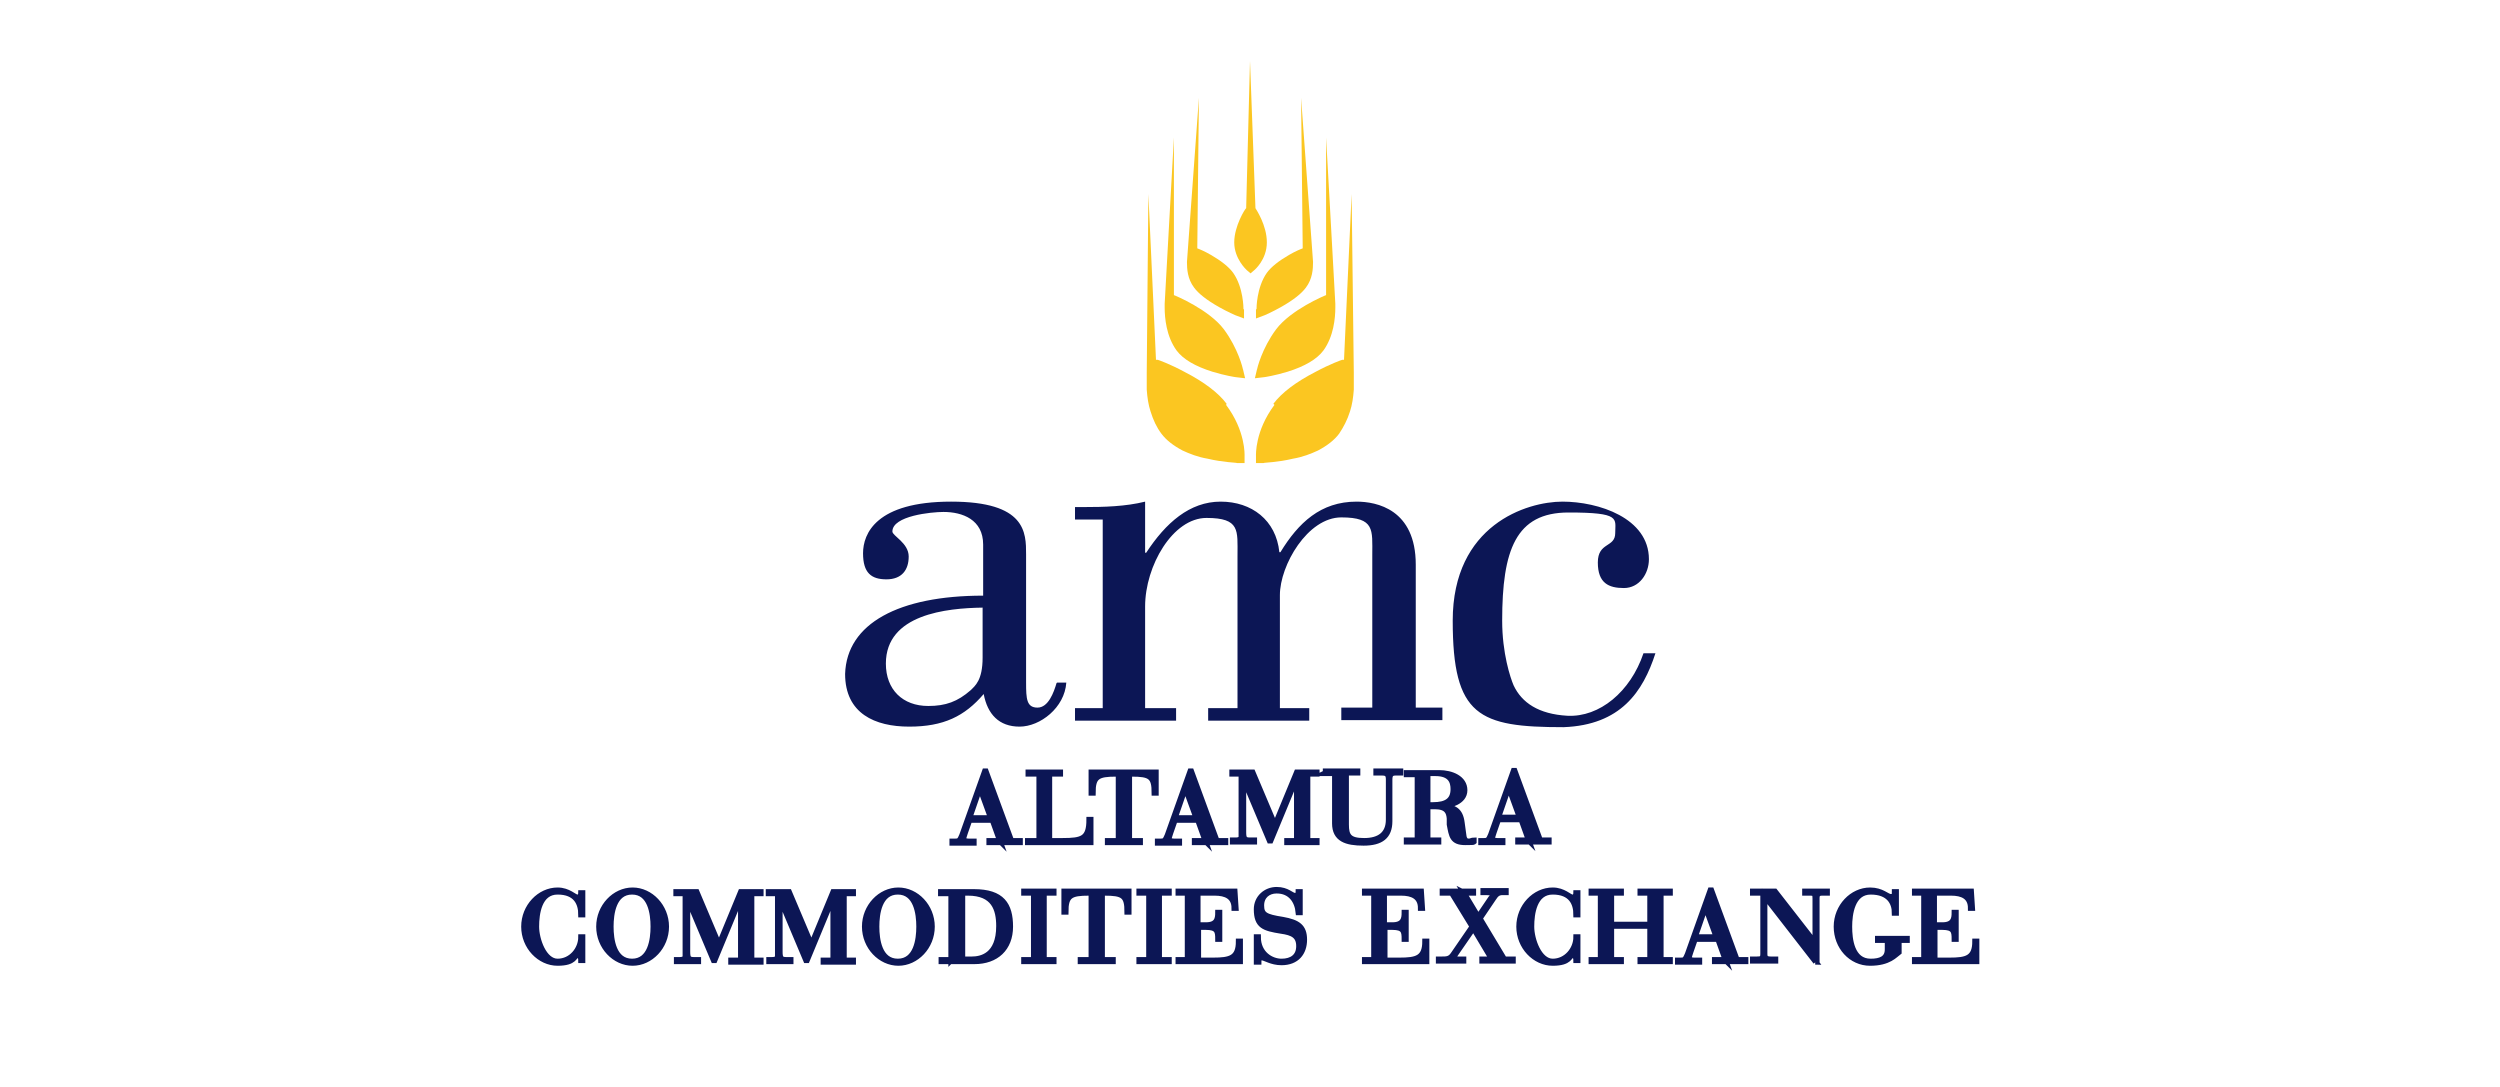 <?xml version="1.0" encoding="UTF-8"?>
<svg id="Livello_1" data-name="Livello 1" xmlns="http://www.w3.org/2000/svg" width="460" height="200" xmlns:xlink="http://www.w3.org/1999/xlink" viewBox="0 0 460 200">
  <defs>
    <style>
      .cls-1 {
        stroke: #0c1655;
        stroke-miterlimit: 4.9;
      }

      .cls-1, .cls-2 {
        fill: none;
      }

      .cls-2, .cls-3, .cls-4 {
        stroke-width: 0px;
      }

      .cls-5 {
        clip-path: url(#clippath);
      }

      .cls-3 {
        fill: #fbc621;
      }

      .cls-4 {
        fill: #0c1655;
      }
    </style>
    <clipPath id="clippath">
      <rect class="cls-2" x="42.8" y="-29.4" width="374.4" height="264.7"/>
    </clipPath>
  </defs>
  <g class="cls-5">
    <path class="cls-4" d="m194.4,125.7c-.5,1.7-1.5,4.5-3.5,4.5s-2.1-1.6-2.1-4.6v-23.6c0-4,0-9.7-13.8-9.7s-16.2,5.9-16.2,9.5,1.5,4.8,4.3,4.8,4.1-1.7,4.1-4.2-3-3.8-3-4.6c0-2.9,7.2-3.6,9.4-3.6,3.5,0,7.3,1.4,7.3,6v9.4c-15.5,0-25.1,5.1-25.4,14.4,0,7.3,5.5,9.7,11.8,9.7s10.2-1.9,13.7-6c.7,3.7,2.8,6,6.6,6s8.3-3.5,8.6-8.1h-1.7Zm-13.6-4.7c0,4.2-1.4,5.2-2.2,6-2.4,2.1-4.6,2.9-7.8,2.9-4.7,0-7.8-3-7.8-7.8,0-9.1,11.2-10.2,17.8-10.3v9.2Zm79.7,9.2v-26.3c0-10.2-7.2-11.6-10.9-11.6-6.6,0-10.7,3.9-14,9.3h-.2c-.6-5.9-5.1-9.3-10.8-9.3s-10.1,3.9-13.7,9.4h-.2v-9.4c-3.6.9-7.6,1-11.3,1h-1.6v2.3h5.1v34.7h-5.1v2.3h18.6v-2.3h-5.7v-18.7c0-7.5,5.1-16.3,11.3-16.3s5.7,2.3,5.7,6.9v28.1h-5.4v2.3h18.6v-2.3h-5.4v-20.8c0-5.5,5.1-14.3,11.3-14.3s5.7,2.3,5.7,6.9v28.1h-5.7v2.3h18.6v-2.3h-5.1Zm41.9-10c-2.4,7.1-8.1,11.8-14,11.5-5.3-.3-8.4-2.4-9.9-5.6-.6-1.4-2.1-5.9-2.1-11.9,0-13,2.5-19.9,12.2-19.9s8.6,1.1,8.6,3.8-3.2,1.6-3.2,5.4,2,4.7,4.8,4.7,4.6-2.6,4.6-5.3c0-7.6-9.3-10.6-15.9-10.6s-20.2,4.3-20.2,21.9,4.8,19.6,20.4,19.6c10.5-.4,14.6-6.5,16.9-13.6h-2.1Z"/>
    <path class="cls-3" d="m225.7,74.3c-1.5-2-4.1-4-7.8-5.9-2.6-1.4-4.8-2.2-4.9-2.2h-.3c0-.1-1.4-30.5-1.4-30.5l-.3,32.9c0,.6,0,1.3,0,2.2v.2s0,0,0,0c0,.2,0,.4,0,.7.1,1.4.3,2.8.7,4,.5,1.6,1.1,2.9,2,4.1.9,1.2,2.2,2.2,3.9,3.1,1.3.6,2.8,1.2,4.6,1.5,2.9.7,5.3.7,5.4.8h1.4s0-1.3,0-1.3c0-.2.2-4.6-3.4-9.4"/>
    <path class="cls-3" d="m228.7,68c0-.2-.9-3.9-3.5-7.4-2.7-3.6-8.9-6.2-9.2-6.3h0s0-29,0-29l-1.7,30.6c0,.1,0,.2,0,.4v.3s0,0,0,0c0,1.9.3,5.3,2.2,7.9,1.2,1.6,3.4,2.9,6.6,3.9,2.3.7,4.2,1,4.3,1l1.7.2-.4-1.7Z"/>
    <path class="cls-3" d="m228.8,56.9c0-.2,0-4-1.9-6.7-.8-1.1-2.2-2.2-4.1-3.3-1.2-.7-2.2-1.1-2.5-1.2l.3-27.7-2.2,30.2h0c0,1.3.1,3.1,1.3,4.7.8,1.1,2.3,2.3,4.6,3.6,1.6.9,3,1.5,3,1.5l1.6.6v-1.7Z"/>
    <path class="cls-3" d="m234.3,74.3c1.5-2,4.1-4,7.8-5.9,2.6-1.4,4.8-2.2,4.9-2.2h.3c0-.1,1.4-30.5,1.4-30.5l.4,32.9c0,.6,0,1.3,0,2.2v.2s0,0,0,0c0,.2,0,.4,0,.7-.1,1.4-.3,2.8-.7,4-.5,1.6-1.2,2.9-2,4.1-.9,1.2-2.2,2.2-3.9,3.1-1.3.6-2.8,1.2-4.6,1.5-2.9.7-5.3.7-5.4.8h-1.4s0-1.3,0-1.3c0-.2-.2-4.6,3.4-9.4"/>
    <path class="cls-3" d="m231.3,68c0-.2.9-3.9,3.5-7.4,2.7-3.6,8.9-6.2,9.2-6.3h0s0-29,0-29l1.7,30.6c0,.1,0,.2,0,.4v.3s0,0,0,0c0,1.9-.3,5.3-2.2,7.9-1.2,1.6-3.4,2.9-6.6,3.9-2.3.7-4.2,1-4.3,1l-1.7.2.4-1.7Z"/>
    <path class="cls-3" d="m231.2,56.9c0-.2,0-4,1.9-6.7.8-1.1,2.2-2.2,4.1-3.3,1.2-.7,2.2-1.1,2.5-1.2l-.3-27.7,2.2,30.2h0c0,1.3-.1,3.1-1.3,4.7-.8,1.1-2.3,2.3-4.6,3.6-1.6.9-3,1.5-3,1.5l-1.6.6v-1.7Z"/>
    <path class="cls-3" d="m231,38.2h0s-1-27-1-27l-.7,26.9v.2c-.2.1-2.2,3.3-2.2,6.3s2.2,5,2.3,5.1l.7.6.7-.6c0,0,2.3-1.9,2.3-5.1s-2-6.1-2.1-6.3"/>
    <path class="cls-4" d="m279.7,150.4h-4l1.9-5.5h0l2,5.5Zm1.5,4.2h-1.9v.3h5.7v-.3h-1.6l-4.7-12.8h-.2l-4.2,11.8c-.4,1-.6,1.1-1.2,1.1h-.6v.3h4v-.3h-1c-.6,0-.9-.2-.9-.5s.2-.7.3-1.1l.8-2.3h4.2l1.4,3.9Zm-18.4-12.3h1.3c2.8,0,3.3,1.5,3.3,2.9,0,2.1-1.3,2.9-3.7,2.9h-1v-5.8Zm-2,12.3h-2v.3h5.9v-.3h-2v-6.2h1.3c2.2,0,2.6,1,2.7,2.2v1.1c.4,2.1.5,3.3,2.9,3.3s1.2-.1,1.6-.2v-.2c-.3,0-.6.2-.9.2s-.9,0-1-1.2l-.3-2.2c-.3-2.4-1.5-2.9-3.7-3h0c1.4-.2,4.2-.8,4.2-3s-2.4-3.2-4.7-3.2h-6v.3h2v12.3Zm-17.1-12.3h1.9v9.2c0,2.9,2.1,3.6,5.3,3.6s4.8-1.2,4.8-4v-7.6c0-.9.2-1.3,1.1-1.3h.9v-.3h-4.5v.3h1.1c.9,0,1.2.3,1.2,1.2v7.4c0,2.7-1.7,3.9-4.5,3.9s-3.3-.9-3.3-3v-9.5h2.1v-.3h-5.9v.3Zm-15.2,10.8c0,1.2-.2,1.5-1.2,1.5h-.5v.3h4v-.3h-.8c-1,0-1.2-.3-1.2-1.5v-9.8h0l4.8,11.4h.2l4.8-11.6h0v11.6h-1.8v.3h5.5v-.3h-1.7v-12.3h1.7v-.3h-3.7l-4,9.7-4.1-9.7h-3.8v.3h1.7v10.8Zm-8.3-2.6h-4l1.9-5.5h0l2,5.5Zm1.5,4.2h-1.9v.3h5.7v-.3h-1.6l-4.7-12.8h-.2l-4.2,11.8c-.4,1-.6,1.1-1.2,1.1h-.6v.3h4v-.3h-1c-.6,0-.9-.2-.9-.5s.2-.7.3-1.1l.8-2.3h4.2l1.4,3.9Zm-15.9,0h-2v.3h6v-.3h-2v-12.3h.4c3.5,0,4.2.5,4.2,3.5h.3v-3.8h-11.9v3.8h.3c0-3,.8-3.5,4.3-3.5h.4v12.3Zm-14.7,0h-2v.3h11.6v-4.2h-.3c0,3.5-1.2,3.9-4.9,3.9h-2.4v-12.3h2v-.3h-5.9v.3h2v12.3Zm-8.7-4.2h-4l1.9-5.5h0l2,5.5Zm1.5,4.2h-1.9v.3h5.7v-.3h-1.6l-4.7-12.8h-.2l-4.2,11.8c-.4,1-.6,1.1-1.2,1.1h-.6v.3h4v-.3h-1c-.6,0-.9-.2-.9-.5s.2-.7.3-1.1l.8-2.3h4.2l1.4,3.9Z"/>
    <path class="cls-1" d="m279.7,150.4h-4l1.9-5.5h0l2,5.5Zm1.5,4.2h-1.9v.3h5.7v-.3h-1.6l-4.7-12.8h-.2l-4.2,11.8c-.4,1-.6,1.1-1.2,1.1h-.6v.3h4v-.3h-1c-.6,0-.9-.2-.9-.5s.2-.7.3-1.1l.8-2.3h4.2l1.4,3.9Zm-18.4-12.3h1.3c2.8,0,3.3,1.5,3.3,2.9,0,2.1-1.3,2.9-3.7,2.9h-1v-5.8Zm-2,12.3h-2v.3h5.9v-.3h-2v-6.2h1.3c2.2,0,2.6,1,2.7,2.2v1.1c.4,2.1.5,3.3,2.9,3.3s1.2-.1,1.6-.2v-.2c-.3,0-.6.2-.9.2s-.9,0-1-1.2l-.3-2.2c-.3-2.4-1.5-2.9-3.7-3h0c1.4-.2,4.2-.8,4.2-3s-2.4-3.2-4.7-3.2h-6v.3h2v12.3Zm-17.1-12.3h1.9v9.2c0,2.9,2.1,3.6,5.3,3.6s4.8-1.2,4.8-4v-7.6c0-.9.2-1.3,1.1-1.3h.9v-.3h-4.5v.3h1.1c.9,0,1.2.3,1.2,1.2v7.4c0,2.7-1.7,3.9-4.5,3.9s-3.3-.9-3.3-3v-9.5h2.1v-.3h-5.9v.3Zm-15.2,10.8c0,1.2-.2,1.5-1.2,1.5h-.5v.3h4v-.3h-.8c-1,0-1.2-.3-1.2-1.5v-9.8h0l4.8,11.4h.2l4.8-11.6h0v11.6h-1.8v.3h5.5v-.3h-1.7v-12.3h1.7v-.3h-3.7l-4,9.7-4.1-9.7h-3.8v.3h1.7v10.8Zm-8.3-2.6h-4l1.9-5.5h0l2,5.5Zm1.5,4.2h-1.9v.3h5.7v-.3h-1.6l-4.7-12.8h-.2l-4.2,11.8c-.4,1-.6,1.1-1.2,1.1h-.6v.3h4v-.3h-1c-.6,0-.9-.2-.9-.5s.2-.7.3-1.1l.8-2.3h4.2l1.4,3.9Zm-15.9,0h-2v.3h6v-.3h-2v-12.3h.4c3.5,0,4.2.5,4.2,3.5h.3v-3.8h-11.9v3.8h.3c0-3,.8-3.5,4.3-3.5h.4v12.3Zm-14.7,0h-2v.3h11.6v-4.2h-.3c0,3.5-1.2,3.9-4.9,3.9h-2.4v-12.3h2v-.3h-5.9v.3h2v12.3Zm-8.7-4.2h-4l1.9-5.5h0l2,5.5Zm1.5,4.2h-1.9v.3h5.7v-.3h-1.6l-4.7-12.8h-.2l-4.2,11.8c-.4,1-.6,1.1-1.2,1.1h-.6v.3h4v-.3h-1c-.6,0-.9-.2-.9-.5s.2-.7.3-1.1l.8-2.3h4.2l1.4,3.9Z"/>
    <path class="cls-4" d="m231.3,177h.3c0-.3,0-.8.5-.8.7,0,1.8.9,3.7.9,2.8,0,4.2-1.8,4.2-4.2s-1.2-3.2-4-3.7c-3.2-.5-3.9-.9-3.9-2.6s1.2-2.7,2.8-2.7c2.6,0,3.8,1.9,4,4h.3v-3.8h-.3c0,.2-.1.7-.6.7-.7,0-1.4-1.1-3.4-1.1s-3.7,1.5-3.7,3.6c0,3.1,1.4,3.5,4.5,4,2.2.3,3.3.9,3.3,2.8s-1.3,2.8-3.2,2.8-4.3-1.4-4.3-4.5h-.3v4.6Zm-12.8-.4h-1.7v.3h11.4v-3.7h-.3c0,3.1-1.5,3.5-4.7,3.5h-2.7v-6.1h1.4c2.1,0,2.2.8,2.2,2.2h.3v-4.9h-.3c0,1.2-.2,2.3-2.2,2.3h-1.5v-5.9h3.1c2.1,0,3.6.7,3.6,2.8h.3l-.2-3.1h-10.4v.3h1.7v12.3Zm-7.1,0h-1.8v.3h5.5v-.3h-1.8v-12.3h1.8v-.3h-5.5v.3h1.8v12.3Zm-10.6,0h-2v.3h6v-.3h-2v-12.3h.4c3.5,0,4.2.5,4.2,3.5h.3v-3.8h-11.9v3.8h.3c0-3,.8-3.5,4.3-3.5h.4v12.3Zm-10.6,0h-1.8v.3h5.5v-.3h-1.8v-12.3h1.8v-.3h-5.5v.3h1.8v12.3Zm-13.1-12.3h1c4.8,0,5.7,3,5.7,6.1,0,5.5-3.3,6.1-5,6.1h-1.7v-12.3Zm-2,12.3h-1.9v.3h6.1c4,0,6.6-2.4,6.6-6.4s-1.5-6.4-6.7-6.4h-6.1v.3h1.9v12.3Zm-13.8-6.1c0-2.4.5-6.4,3.9-6.4s3.9,4,3.9,6.4-.5,6.4-3.9,6.4-3.9-4-3.9-6.4m-2.2,0c0,3.7,2.9,6.7,6.2,6.7s6.2-3,6.2-6.7-2.9-6.7-6.2-6.7-6.2,3-6.2,6.7m-15.9,4.6c0,1.2-.2,1.5-1.2,1.5h-.5v.3h4v-.3h-.8c-1,0-1.2-.3-1.2-1.5v-9.8h0l4.8,11.4h.2l4.8-11.6h0v11.6h-1.8v.3h5.5v-.3h-1.7v-12.3h1.7v-.3h-3.7l-4,9.7-4.1-9.7h-3.8v.3h1.7v10.8Zm-17,0c0,1.2-.2,1.5-1.2,1.5h-.5v.3h4v-.3h-.8c-1,0-1.2-.3-1.2-1.5v-9.8h0l4.8,11.4h.2l4.8-11.6h0v11.6h-1.8v.3h5.5v-.3h-1.7v-12.3h1.7v-.3h-3.7l-4,9.7-4.1-9.7h-3.8v.3h1.7v10.8Zm-13.8-4.6c0-2.4.5-6.4,3.9-6.4s3.9,4,3.9,6.4-.5,6.4-3.9,6.4-3.9-4-3.9-6.4m-2.2,0c0,3.7,2.9,6.7,6.2,6.7s6.2-3,6.2-6.7-2.9-6.7-6.2-6.7-6.2,3-6.2,6.7m-3-6.2h-.3c0,.4-.2.8-.7.8s-1.6-1.3-3.6-1.3c-3.3,0-6.2,3-6.2,6.7s2.9,6.7,6.2,6.7,3-1.4,3.6-1.4.7.5.7.9h.3v-4.3h-.3c0,2.3-1.8,4.5-4.3,4.5s-3.9-4-3.9-6.4.5-6.4,3.9-6.4,4.3,2.1,4.3,4.2h.3v-3.9Z"/>
    <path class="cls-1" d="m231.3,177h.3c0-.3,0-.8.5-.8.7,0,1.8.9,3.7.9,2.8,0,4.2-1.8,4.2-4.2s-1.2-3.2-4-3.7c-3.2-.5-3.9-.9-3.9-2.6s1.2-2.7,2.8-2.7c2.6,0,3.8,1.9,4,4h.3v-3.8h-.3c0,.2-.1.7-.6.7-.7,0-1.4-1.1-3.4-1.1s-3.7,1.5-3.7,3.6c0,3.1,1.4,3.5,4.5,4,2.2.3,3.3.9,3.3,2.8s-1.3,2.8-3.2,2.8-4.3-1.4-4.3-4.5h-.3v4.6Zm-12.8-.4h-1.7v.3h11.4v-3.7h-.3c0,3.1-1.5,3.5-4.7,3.5h-2.7v-6.1h1.4c2.1,0,2.2.8,2.2,2.2h.3v-4.9h-.3c0,1.2-.2,2.3-2.2,2.3h-1.5v-5.9h3.1c2.1,0,3.6.7,3.6,2.8h.3l-.2-3.1h-10.4v.3h1.7v12.3Zm-7.1,0h-1.8v.3h5.5v-.3h-1.8v-12.3h1.8v-.3h-5.5v.3h1.8v12.3Zm-10.6,0h-2v.3h6v-.3h-2v-12.3h.4c3.5,0,4.2.5,4.2,3.5h.3v-3.8h-11.9v3.8h.3c0-3,.8-3.5,4.3-3.5h.4v12.3Zm-10.6,0h-1.8v.3h5.5v-.3h-1.8v-12.3h1.8v-.3h-5.5v.3h1.8v12.3Zm-13.1-12.3h1c4.8,0,5.7,3,5.7,6.1,0,5.5-3.3,6.1-5,6.1h-1.7v-12.3Zm-2,12.3h-1.9v.3h6.1c4,0,6.6-2.4,6.6-6.4s-1.5-6.4-6.7-6.4h-6.1v.3h1.9v12.3Zm-13.8-6.1c0-2.4.5-6.4,3.9-6.4s3.9,4,3.9,6.4-.5,6.4-3.9,6.4-3.9-4-3.9-6.4Zm-2.2,0c0,3.7,2.9,6.7,6.2,6.7s6.2-3,6.2-6.7-2.9-6.7-6.2-6.7-6.2,3-6.2,6.7Zm-15.9,4.6c0,1.2-.2,1.5-1.2,1.5h-.5v.3h4v-.3h-.8c-1,0-1.2-.3-1.2-1.5v-9.8h0l4.8,11.4h.2l4.8-11.6h0v11.6h-1.8v.3h5.5v-.3h-1.7v-12.3h1.7v-.3h-3.7l-4,9.7-4.1-9.7h-3.8v.3h1.7v10.8Zm-17,0c0,1.2-.2,1.5-1.2,1.5h-.5v.3h4v-.3h-.8c-1,0-1.2-.3-1.2-1.5v-9.8h0l4.8,11.4h.2l4.8-11.6h0v11.6h-1.8v.3h5.5v-.3h-1.7v-12.3h1.7v-.3h-3.7l-4,9.7-4.1-9.7h-3.8v.3h1.7v10.8Zm-13.8-4.6c0-2.4.5-6.4,3.9-6.4s3.9,4,3.9,6.4-.5,6.4-3.9,6.4-3.9-4-3.9-6.4Zm-2.2,0c0,3.7,2.9,6.7,6.2,6.7s6.2-3,6.2-6.7-2.9-6.7-6.2-6.7-6.2,3-6.2,6.7Zm-3-6.2h-.3c0,.4-.2.8-.7.8s-1.6-1.3-3.6-1.3c-3.3,0-6.2,3-6.2,6.7s2.9,6.7,6.2,6.7,3-1.4,3.6-1.4.7.5.7.9h.3v-4.3h-.3c0,2.3-1.8,4.5-4.3,4.5s-3.9-4-3.9-6.4.5-6.4,3.9-6.4,4.3,2.1,4.3,4.2h.3v-3.9Z"/>
    <path class="cls-4" d="m354,176.6h-1.7v.3h11.4v-3.7h-.3c0,3.1-1.5,3.5-4.7,3.5h-2.7v-6.1h1.4c2.1,0,2.2.8,2.2,2.2h.3v-4.9h-.3c0,1.2-.2,2.3-2.2,2.3h-1.5v-5.9h3.1c2.1,0,3.6.7,3.6,2.8h.3l-.2-3.1h-10.4v.3h1.7v12.3Zm-6.7-1.9c0,1.7-1.3,2.2-3.1,2.2-3.5,0-3.9-4.1-3.9-6.4s.5-6.4,3.9-6.4,4.4,2,4.4,3.9h.3v-3.9h-.3c0,.5,0,.9-.7.9s-1.6-1.2-3.8-1.2c-3.3,0-6.2,3-6.2,6.7s2.7,6.7,6.2,6.7,4.6-1.5,5.3-2v-2.2h1.5v-.3h-5.4v.3h1.8v1.6Zm-13.3,2.3h.3v-11.7c0-.7.2-1,1-1h.9v-.3h-4.1v.3h.9c.9,0,1,.2,1,1v8.2h0l-7.4-9.5h-4.1v.3h1.9v11.2c0,.9-.3,1-1.2,1h-.7v.3h4.2v-.3h-.8c-.9,0-1.2-.2-1.2-1v-10.6h0l9.4,12.1Zm-18.1-4.6h-4l1.9-5.5h0l2,5.5Zm1.5,4.2h-1.9v.3h5.7v-.3h-1.6l-4.7-12.8h-.2l-4.2,11.8c-.4,1-.6,1.1-1.2,1.1h-.6v.3h4v-.3h-1c-.6,0-.9-.2-.9-.5s.2-.7.3-1.1l.8-2.3h4.2l1.4,3.9Zm-22.9,0h-1.7v.3h5.5v-.3h-1.8v-6.2h7.1v6.2h-1.8v.3h5.5v-.3h-1.7v-12.3h1.7v-.3h-5.5v.3h1.8v5.8h-7.1v-5.8h1.8v-.3h-5.5v.3h1.7v12.3Zm-4.2-12.3h-.3c0,.4-.2.8-.7.8s-1.6-1.3-3.6-1.3c-3.3,0-6.2,3-6.2,6.7s2.9,6.7,6.2,6.7,3-1.4,3.6-1.4.7.5.7.9h.3v-4.3h-.3c0,2.3-1.8,4.5-4.3,4.5s-3.9-4-3.9-6.4.5-6.4,3.9-6.4,4.3,2.1,4.3,4.2h.3v-3.9Zm-20.8,0h1.6v-.3h-5.7v.3h1.7l3.8,6.2-3.5,5.1c-.6.9-1.2.9-2.2.9h-.5v.3h4.6v-.3h-1c-.5,0-.8-.1-.8-.3s0-.2.7-1.2l2.9-4.2,3.4,5.7h-1.8v.3h5.7v-.3h-1.6l-4.5-7.5,2.5-3.7c.5-.8.9-1.1,1.7-1.1h.6v-.3h-4.2v.3h.6c.9,0,1.1.2,1.1.5s0,.3-.3.6l-2.3,3.4-2.7-4.5Zm-16.7,12.3h-1.7v.3h11.4v-3.7h-.3c0,3.1-1.5,3.5-4.7,3.5h-2.7v-6.1h1.4c2.1,0,2.2.8,2.2,2.2h.3v-4.9h-.3c0,1.2-.2,2.3-2.2,2.3h-1.5v-5.9h3.1c2.1,0,3.6.7,3.6,2.8h.3l-.2-3.1h-10.4v.3h1.7v12.3Z"/>
    <path class="cls-1" d="m354,176.6h-1.7v.3h11.4v-3.7h-.3c0,3.1-1.5,3.5-4.7,3.5h-2.7v-6.1h1.4c2.1,0,2.2.8,2.2,2.2h.3v-4.9h-.3c0,1.2-.2,2.3-2.2,2.3h-1.5v-5.9h3.1c2.1,0,3.6.7,3.6,2.8h.3l-.2-3.1h-10.4v.3h1.7v12.3Zm-6.7-1.9c0,1.7-1.3,2.2-3.1,2.2-3.5,0-3.9-4.1-3.9-6.4s.5-6.4,3.9-6.4,4.4,2,4.4,3.9h.3v-3.9h-.3c0,.5,0,.9-.7.9s-1.6-1.2-3.8-1.2c-3.3,0-6.2,3-6.2,6.7s2.7,6.7,6.2,6.7,4.6-1.5,5.3-2v-2.2h1.5v-.3h-5.4v.3h1.8v1.6Zm-13.3,2.3h.3v-11.7c0-.7.2-1,1-1h.9v-.3h-4.1v.3h.9c.9,0,1,.2,1,1v8.2h0l-7.4-9.5h-4.1v.3h1.9v11.2c0,.9-.3,1-1.2,1h-.7v.3h4.2v-.3h-.8c-.9,0-1.2-.2-1.2-1v-10.6h0l9.4,12.1Zm-18.1-4.6h-4l1.9-5.5h0l2,5.5Zm1.5,4.2h-1.9v.3h5.7v-.3h-1.6l-4.7-12.8h-.2l-4.2,11.8c-.4,1-.6,1.1-1.2,1.1h-.6v.3h4v-.3h-1c-.6,0-.9-.2-.9-.5s.2-.7.3-1.1l.8-2.3h4.2l1.4,3.9Zm-22.9,0h-1.7v.3h5.5v-.3h-1.8v-6.2h7.1v6.2h-1.8v.3h5.5v-.3h-1.7v-12.3h1.7v-.3h-5.5v.3h1.8v5.8h-7.1v-5.8h1.8v-.3h-5.5v.3h1.7v12.3Zm-4.2-12.3h-.3c0,.4-.2.8-.7.8s-1.6-1.3-3.6-1.3c-3.3,0-6.2,3-6.2,6.7s2.9,6.7,6.2,6.7,3-1.4,3.6-1.4.7.5.7.9h.3v-4.3h-.3c0,2.3-1.8,4.5-4.3,4.5s-3.9-4-3.9-6.4.5-6.4,3.9-6.4,4.3,2.1,4.3,4.2h.3v-3.9Zm-20.8,0h1.6v-.3h-5.7v.3h1.7l3.8,6.2-3.5,5.1c-.6.9-1.2.9-2.2.9h-.5v.3h4.6v-.3h-1c-.5,0-.8-.1-.8-.3s0-.2.7-1.2l2.9-4.2,3.4,5.7h-1.8v.3h5.7v-.3h-1.6l-4.5-7.5,2.5-3.7c.5-.8.9-1.1,1.7-1.1h.6v-.3h-4.2v.3h.6c.9,0,1.1.2,1.1.5s0,.3-.3.6l-2.3,3.4-2.7-4.5Zm-16.7,12.3h-1.7v.3h11.4v-3.7h-.3c0,3.1-1.5,3.5-4.7,3.5h-2.7v-6.1h1.4c2.1,0,2.2.8,2.2,2.2h.3v-4.9h-.3c0,1.2-.2,2.3-2.2,2.3h-1.5v-5.9h3.1c2.1,0,3.6.7,3.6,2.8h.3l-.2-3.1h-10.4v.3h1.7v12.3Z"/>
  </g>
</svg>